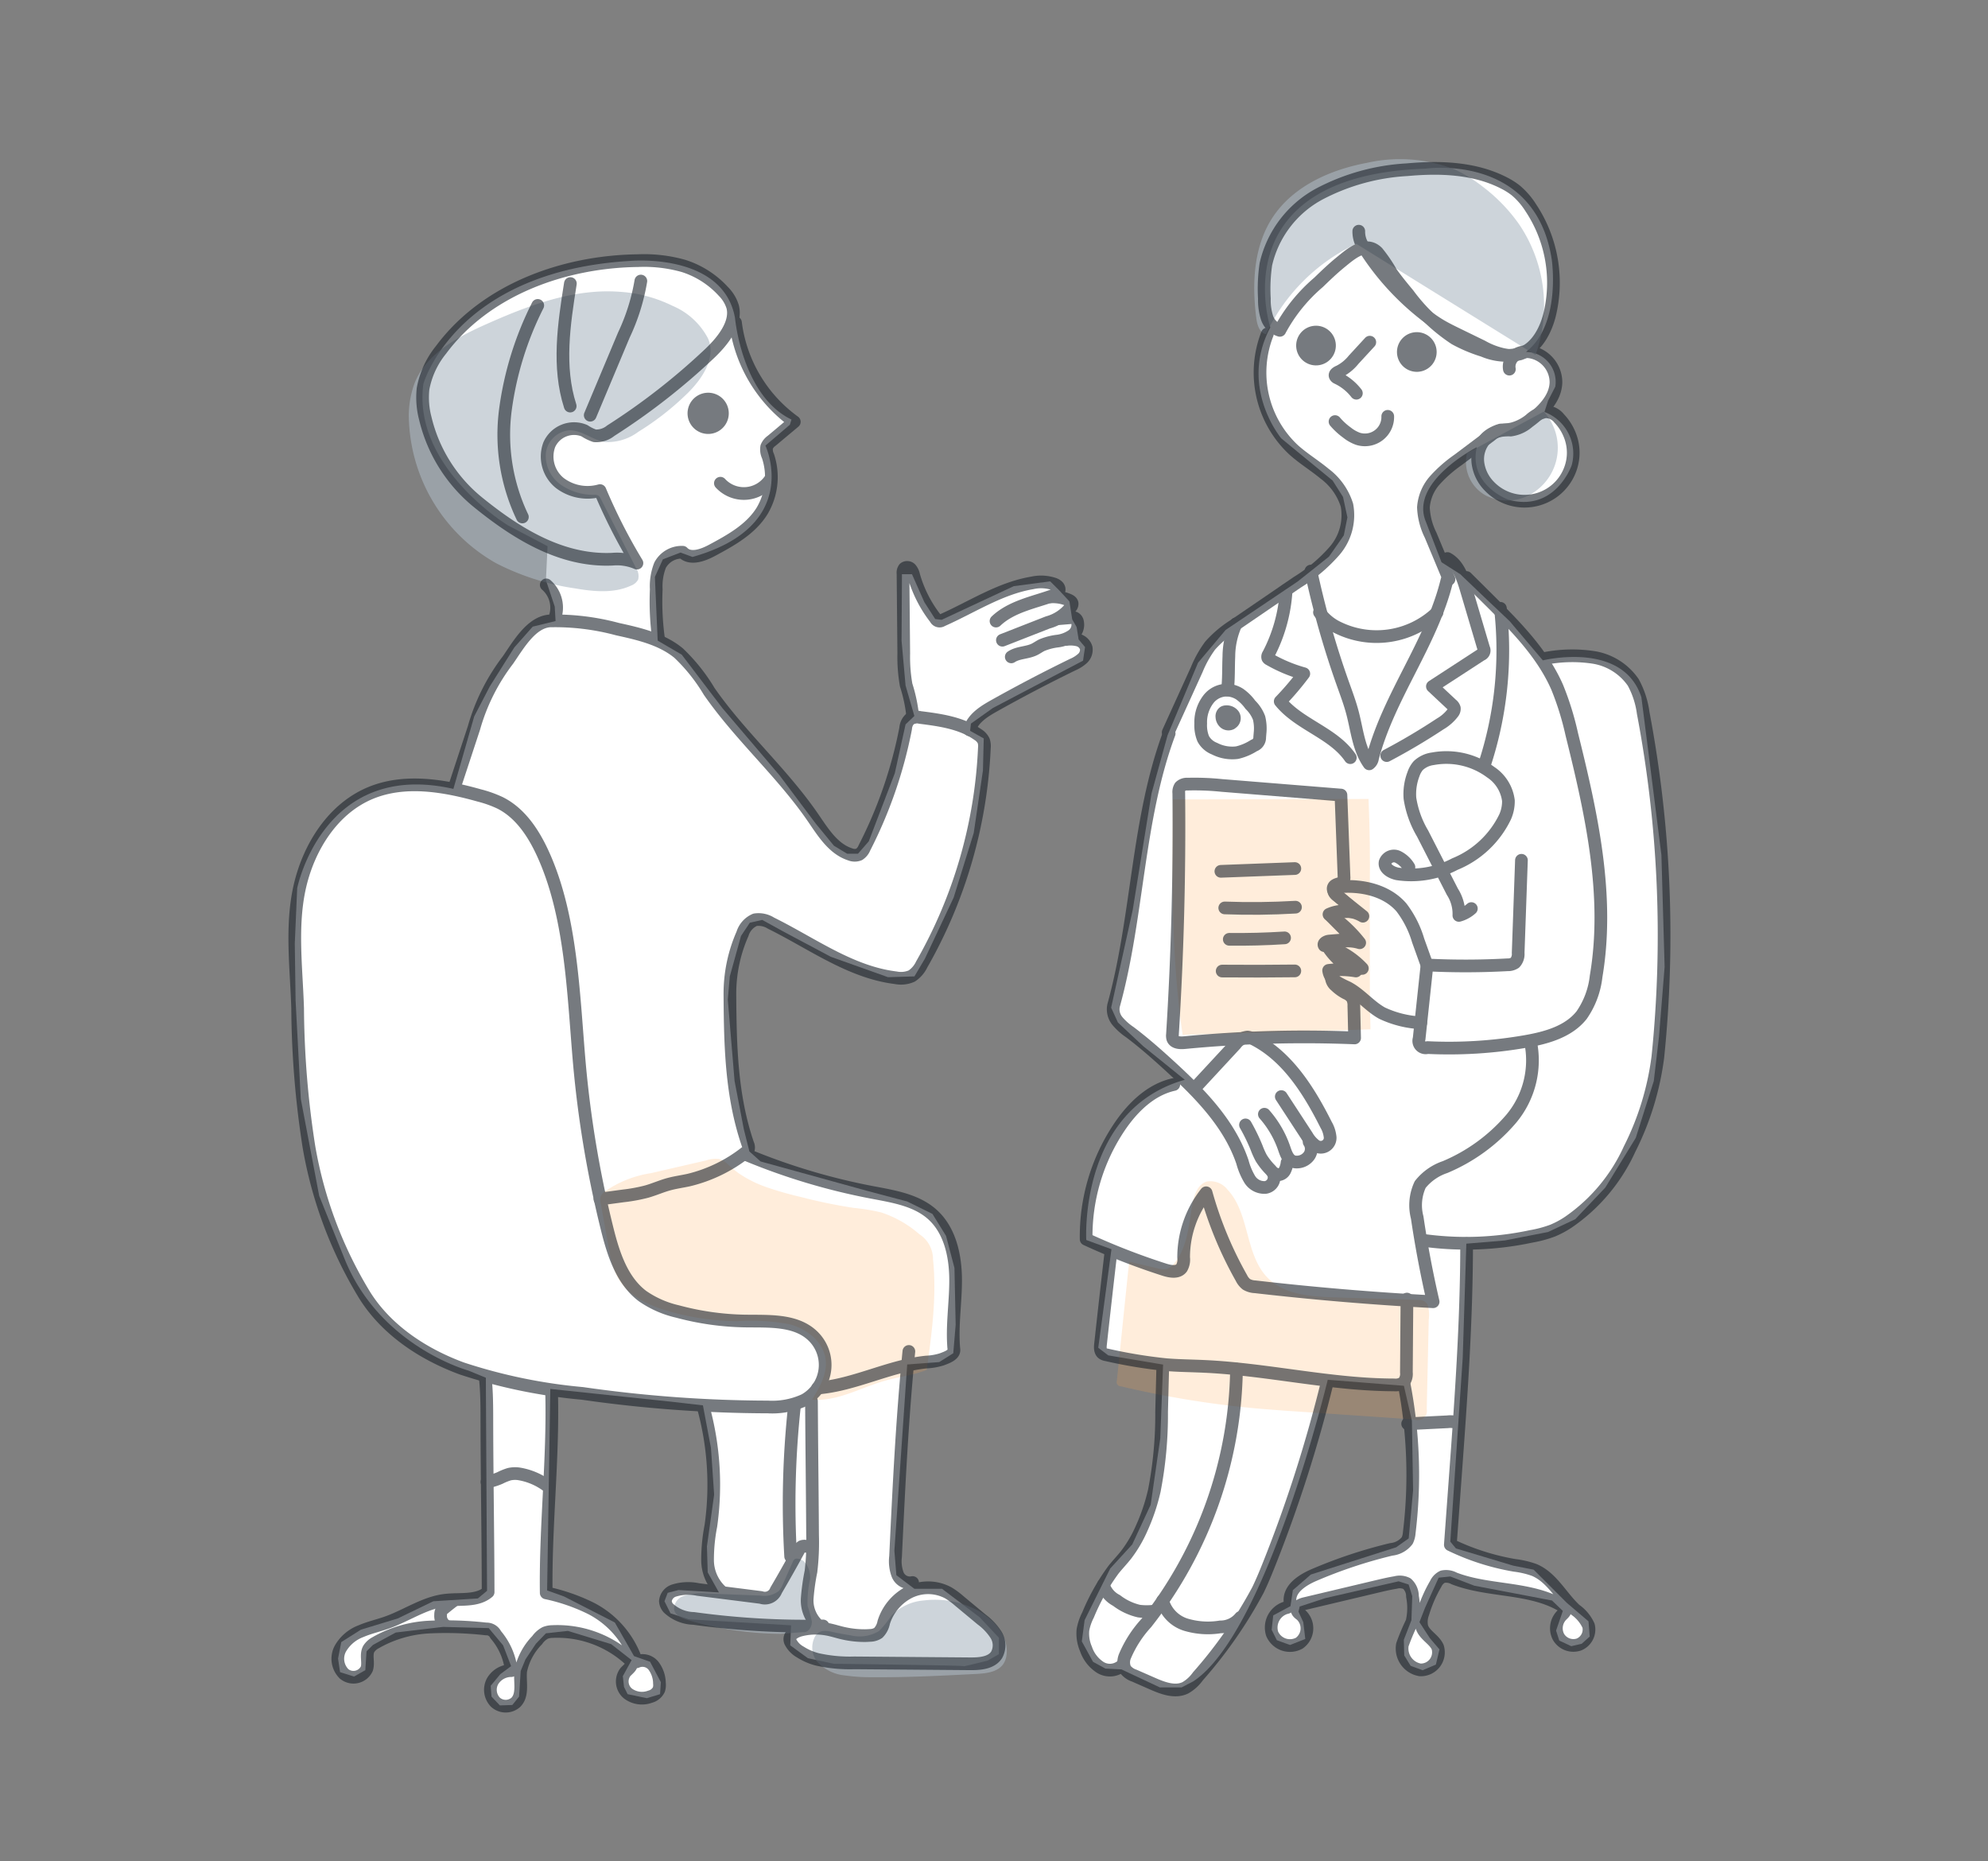 <svg xmlns="http://www.w3.org/2000/svg" width="235" height="220"><rect width="100%" height="100%" fill="#808080" stroke="none"/><path fill="none" d="M0 0h235v220H0z"/><path data-name="white" d="M150.165 38.705s-5.928-17.949 18.36-18.773c0 0 12.926-1.894 14.9 10.7 0 0 1.179 7.693-3.035 10.959a3.537 3.537 0 013.457 4.119l-.853 1.657-.426 1.326a5.243 5.243 0 013.22 6.3s-1.941 5.587-7.481 4.072c0 0-4.734-1.705-3.74-6.2 0 0-8 4.072-6.013 8.807l1.847 4.782 2.225 1.42 3.173 3.03 2.651 2.51 3.93 4.64s9.469-2.367 11.647 4.356l1.136 8.9 1.231 9.754.379 13.21-.663 8.238-.615 5.255-2.131 6.724-3.6 5.871-3.551 3.74-3.22 1.515-5.113 1-4.545.378-.427 13.488-1.468 21.732.663.8 6.771 2.036 2.415.474 3.93 3.93 2.557 2.178.142 1.8-.946.853-1.231.284-1.42-.663-.379-1.184.8-2.32-1.278-1.23-9.186-1.752-2.841-1.089-1.373.142-1.609 3.551-.663 1.705 1.231 1.894 1.136 1.326-.426 1.8-1.562.663-1.421-.521-.757-1.23-.048-1.847.9-2.32.095-2.841-.426-1.373-1.184-.378-8.664 1.988-3.03.994-.143.615.568 1.231.236 1.988-1.8.71-1.562-.567-.615-1.231.189-1.7 2.036-1.09.283-1.894 2.131-1.847 10.085-3.22 1.476-1.048.52-5.682-.142-8.238-.947-4.119-9-.71s-7.2 29.97-15.908 35.651l-1.373.711h-2.557l-4.545-2.131-1.895-.095-1.468-.8-1.325-2.415.331-2.51 3.03-6.107 2.6-2.841 2.178-4.687 1.137-7.859.331-8.712-6.479-1.089-1.184-.9 1.562-11.647-2.978-1.089s-.9-15.388 11.647-18.938l-4.924-3.978-2.983-2.793-.8-1.752 2.55-11.553 2.225-13.777 1.894-6.865 3.6-8.57 3.267-3.882 8.522-5.729 3.693-2.936 1.752-2.509.426-2.131-.52-2.415-1.231-1.941-3.127-2.562-2.936-2.414s-5.059-6.019-1.3-13.118m-38.851 34.559l8.522-3.978 4.309-.567 1.089 1.089 1.184 1.278.331 2.131.521.9.236 1.468.758.9-.237 1.609-10.653 5.59-2.6 1.847-.095.853 1.61.9-.095 3.788-1.089 7.386-2.368 7.623-3.408 7.244-1.231 2.083-3.125.095-6.771-2.415-5.776-3.077-2.319-1.278-1.468.331-1.042 1.563-1.325 4.782-.237 2.746.8 9.611 1.089 5.682.663 2.651 1.326 1.184 12.688 3.5 4.64 1.23 2.983 1.468 1.609 2.6.994 3.787.143 6.724-.284 3.361-1.657 1.042-3.788.284-1.515 22.016.236 2.889 2.131 1.609h3.267l4.452 3.371 2.272 2.414v1.941l-1.325.758s-2.983.757-2.841.662-15.341-.283-15.341-.283l-3.077-.663-2.084-1.516.095-2.367-12.073-.71-2.178-.71-.711-1.426.379-.994 1.278-.331 4.781.284-1.325-2.368-.095-3.077.853-6.107-.379-5.54-.947-5.019-3.693-.426-14.346-1.516-.379 23.815 1.989.71 6.013 3.078 2.272 3.977 1.894.663 1.278 2.415-.095 1.42-1.562.474-2.273-.474-.426-.852-.142-1.278 1.041-1.895-2.416-1.89-5.114-1.562-2.6.284-1.184 1.23-1.231 1.847-.568 1.373-.189 3.03-.8.994-1.468.048-.994-1.042-.095-1.278 1.137-1.373 1.278-.947-.947-2.462-1.7-2.035-5.4-.143-5.587.663-2.7 1.468-.758.758-.142 2.225-1.331.753-1.656-.52-.237-1.61.379-1.94 2.32-1.468 4.355-1.326 4.214-2.036 5.256-.331 1.089-.9-.143-25.188-2.083-.853s-10.559-2.884-14.678-13.348l-2.936-7.291-2.177-11.458-.615-11.648-.095-6.723.284-6.533s3.03-15.247 18.465-11.743l2.462-8.57 1.847-3.551 2.889-4.593 2.178-2.462 2.7-.663-.095-1.7-1.041-3.125.189-4.024-4.69-2.466s-11.315-6.865-9.988-16.713c0 0 3.74-13.3 24.431-14.536 0 0 10.984-1.041 12.405 6.724 0 0 .8 9.186 6.676 12.026l-.189.615-2.889 2.462s4.451 9.47-8.616 13.162l-1.421-.521-2.083.8-.947 2.083.332 7.528 2.841 1.657 4.829 6.345 6.723 7.906 4.262 5.682 2.178 2.651 1.563.947h1.278l1.278-1.468 3.077-8.049 1.272-5.77 1.041-.994-1.041-3.6-.474-5.3.047-7.859h1.184l1.468 3.314 1.278 1.988z" fill="#fff"/><path data-name="パス 837" d="M160.328 28.817a22.339 22.339 0 00-10.683 10.684c-.773-.179-1.041-1.127-1.142-1.914-.52-4.05-.32-8.417 1.9-11.84 2.411-3.71 6.806-5.682 11.155-6.494a17.719 17.719 0 0110.4.778 16.465 16.465 0 013.353 2.061 19.951 19.951 0 014.3 4.473 17.187 17.187 0 011.9 15.386" fill="#abb7c1" opacity=".6"/><path data-name="パス 843" d="M173.415 53.561a4.511 4.511 0 002.215 5 5.619 5.619 0 005.621-.33 6.317 6.317 0 001.235-9.579" fill="#abb7c1" opacity=".6"/><path data-name="パス 856" d="M161.92 104.977q.08-5.273-.146-10.544l-23.138.057c-.091 9.291-.178 18.627 1.159 27.821l22.208-.647q-.008-1.239-.069-2.477" fill="#ffa74e" opacity=".2"/><path data-name="パス 872" d="M168.655 166.559a1.079 1.079 0 01-1.467 1.214l-13.4-.909a224.226 224.226 0 01-5.431-.411 113.675 113.675 0 01-15.834-2.594.5.5 0 01-.5-.659l1.239-12.044c.07-.676.139-1.351.236-2.024l3.382.788a2.114 2.114 0 001.065.062 1.78 1.78 0 00.8-.59c1.624-1.88 1.778-4.563 2.2-7.01.2-1.129.639-2.437 1.744-2.739a2.578 2.578 0 012.41.956c2.662 2.828 2.039 7.732 4.792 10.472 1.985 1.976 5.073 2.182 7.873 2.27l5 .157c1.652.052 3.308.076 4.959.156a1.079 1.079 0 011.053.606 4.315 4.315 0 01.116 1.711l-.112 4.973-.113 5.009q-.003.302-.012.606z" fill="#ffa74e" opacity=".2"/><path data-name="パス 892" d="M69.912 34.525c-4.3.4-8.395 2-12.345 3.755-3.43 1.52-7.083 3.447-8.522 6.912a11.234 11.234 0 00-.693 4.775 20.274 20.274 0 0010.33 16.622 29.754 29.754 0 009.3 2.956c2.219.381 4.6.613 6.639-.342a1.5 1.5 0 00.819-.718 1.711 1.711 0 00-.26-1.353l-4.195-8.24a.84.84 0 00-.183-.267.884.884 0 00-.577-.139 6.748 6.748 0 01-3.974-1.225 4.192 4.192 0 01-1.729-3.655 3.066 3.066 0 012.741-2.744c1.509-.059 2.782 1.165 4.275 1.384a6.081 6.081 0 003.922-1.211 33.114 33.114 0 005.823-4.564c1.752-1.722 3.411-4.229 2.41-6.472a8.4 8.4 0 00-4.2-3.854 16.359 16.359 0 00-6.058-1.644 20.052 20.052 0 00-3.523.024z" fill="#abb7c1" opacity=".6"/><path data-name="パス 905" d="M94.701 141.484a61.057 61.057 0 006.23 1.284 22.732 22.732 0 013.234.536 13.02 13.02 0 014.526 2.586 3.5 3.5 0 011.6 2.956c.458 4.353-.145 8.74-.746 13.076-1.588.617-3.306.81-4.945 1.275-2.875.815-5.631 2.48-8.609 2.237.9-1.456 1.821-3.065 1.608-4.762-.26-2.072-2.2-3.592-4.212-4.14a24.534 24.534 0 00-6.235-.375 30.47 30.47 0 01-7.942-1.131c-2.463-.691-5.019-1.852-6.236-4.1a11.4 11.4 0 01-1.012-3.444l-.961-5.315a1.515 1.515 0 01-.016-.7 1.359 1.359 0 01.486-.621 12.91 12.91 0 015.452-2.179l4.368-1.007 2.159-.5a3.626 3.626 0 011.573-.17 2.275 2.275 0 01.983.6 15.006 15.006 0 001.3 1.072 13.876 13.876 0 003.286 1.649 39 39 0 004.109 1.173z" fill="#ffa74e" opacity=".2"/><path data-name="パス 906" d="M100.529 193.281a4.434 4.434 0 003.375-.5 11.483 11.483 0 001.451-1.8 5.97 5.97 0 013.855-1.818 10.692 10.692 0 016.421 1.215c1.919 1.048 3.609 3.014 3.354 5.186a2.5 2.5 0 01-.34 1.045c-.636 1.011-2.016 1.176-3.208 1.238-4.1.212-8.2.424-12.31.39a21.5 21.5 0 01-3.234-.207 5.1 5.1 0 01-3.344-1.681 2.74 2.74 0 01-.219-2.894c.419-.785 1.2-.77 1.973-.591.737.166 1.478.31 2.226.417z" fill="#abb7c1" opacity=".6"/><path data-name="パス 907" d="M92.266 193.113a40.578 40.578 0 01-10.94-1.62c-.7-.2-1.506-.547-1.642-1.263a1.6 1.6 0 011.11-1.586 6.427 6.427 0 012.779-.3l6.282.242a2.831 2.831 0 002.225-.554 2.794 2.794 0 00.474-.81l1.161-2.622a.642.642 0 01.24-.327.513.513 0 01.272-.047c1.066.052 1.608 1.359 1.533 2.424a12.118 12.118 0 00-.294 3.171 14.9 14.9 0 01.5 1.806c.043.625-.405 1.366-1.025 1.277" fill="#abb7c1" opacity=".6"/><g transform="translate(34.847 19.902)" opacity=".6" stroke="#1a2229" stroke-linecap="round" stroke-linejoin="round" stroke-width="1.5"><path data-name="パス 838" d="M143.575 23.728a1.642 1.642 0 01.717-1.677 2.547 2.547 0 011.863-.331 3.653 3.653 0 012.927 3.552c-.04 1.979-1.673 3.526-3.267 4.7a3.988 3.988 0 01-2.1.958 8.5 8.5 0 00-1.165-.008 2.8 2.8 0 00-1.135.6l-3.912 2.939a16.058 16.058 0 00-2.7 2.363 5.4 5.4 0 00-1.388 3.244 8.072 8.072 0 00.85 3.283l2.173 5.209" fill="none"/><path data-name="パス 839" d="M114.964 19.571a12.489 12.489 0 003.083 13.675c1.15 1.04 2.488 1.85 3.682 2.84a7.37 7.37 0 012.646 3.728 6.454 6.454 0 01-1.458 5.386 19.087 19.087 0 01-4.4 3.71l-7.396 5.053a13.017 13.017 0 00-2.915 2.441 13.005 13.005 0 00-1.585 2.833l-3.377 7.422" fill="none"/><path data-name="パス 840" d="M143.657 22.139a8.871 8.871 0 01-3.3-1.1l-2.856-1.391c-.755-.368-1.512-.737-2.23-1.173a18.972 18.972 0 01-1.955-1.388 31.079 31.079 0 01-6.853-7.619 3.227 3.227 0 01-.69-2.045" fill="none"/><path data-name="パス 841" d="M127.075 20.541l-1.91 2.074a5.209 5.209 0 01-1.706 1.391c-.247.1-.573.293-.471.54a.465.465 0 00.2.2 6.2 6.2 0 012.3 1.828" fill="none"/><path data-name="パス 842" d="M122.967 29.927a8.016 8.016 0 001.411 1.3 4.562 4.562 0 001.273.725 2.7 2.7 0 003.546-2.647" fill="none"/><circle data-name="楕円形 36" cx="1.596" cy="1.596" transform="rotate(-9.217 191.829 -801.161)" fill="#1a2229" r="1.596"/><circle data-name="楕円形 37" cx="1.596" cy="1.596" transform="rotate(-9.217 181.156 -727.627)" fill="#1a2229" r="1.596"/><path data-name="パス 844" d="M121.014 13.474a19.689 19.689 0 00-4.572 5.669 2.334 2.334 0 01-1.527-1.523 6.887 6.887 0 01-.3-2.216 19.911 19.911 0 01.177-4.077 12.618 12.618 0 016.35-8.316A25.194 25.194 0 01131.471.159c3.886-.354 7.969-.224 11.443 1.553a8.2 8.2 0 011.438.909 8.807 8.807 0 011.744 2.015 16.019 16.019 0 012.215 12.75c-.509 1.927-1.6 3.922-3.492 4.544a7.068 7.068 0 01-4.348-.4 17.725 17.725 0 01-3.326-1.4 21.585 21.585 0 01-5.518-5.243c-.7-.842-1.4-1.687-2.028-2.581a17.189 17.189 0 00-1.624-2.383c-1.386-1.388-3.193.229-4.337 1.161-.918.747-1.773 1.568-2.624 2.39z" fill="none"/><path data-name="パス 845" d="M151.116 33.919a5.761 5.761 0 01-9.89 3.665 4.821 4.821 0 01-1.369-2.774 3.621 3.621 0 01.937-2.9 3.186 3.186 0 011.363-.823c.579-.172 1.2-.175 1.785-.314a5.608 5.608 0 002.082-1.066 3.9 3.9 0 011.782-.941 2.056 2.056 0 011.659.79 6.038 6.038 0 011.224 1.886 5.677 5.677 0 01.427 2.477z" fill="none"/><path data-name="パス 846" d="M136.193 48.699c-1.793 7.389-6.864 13.638-8.79 20.993a1 1 0 01-.4.688c-1.231-1.719-1.427-3.94-1.96-5.987-.307-1.18-.737-2.324-1.146-3.472a105.893 105.893 0 01-3.783-13.326" fill="none"/><path data-name="パス 847" d="M117.187 49.86a18.579 18.579 0 01-2.1 7.6.459.459 0 00-.07.4.441.441 0 00.19.165 17.7 17.7 0 004.066 1.7 34.287 34.287 0 01-2.785 3.271c2.248 2.767 6.27 3.711 8.285 6.652" fill="none"/><path data-name="パス 848" d="M136.251 46.113c1.283.7 1.805 2.243 2.22 3.644l2.069 6.987a.527.527 0 01-.3.738l-5.763 3.748 2.291 2.147a.85.85 0 01.3.422.735.735 0 01-.157.528 5.079 5.079 0 01-1.516 1.336q-3.064 2.025-6.318 3.74" fill="none"/><path data-name="パス 849" d="M111.26 53.837a9.461 9.461 0 00-.844 3.852c-.061 1.323-.006 2.653-.162 3.968" fill="none"/><path data-name="パス 850" d="M114.062 67.218a1 1 0 01-.674.993 6.375 6.375 0 01-1.993.845 4.566 4.566 0 01-2.678-.473 2.572 2.572 0 01-1.329-1.158 4.188 4.188 0 01-.3-1.8 4.464 4.464 0 01.951-2.932 2.764 2.764 0 012.279-1.022 3.044 3.044 0 011.347.447 5.365 5.365 0 011.294 1.28 4.313 4.313 0 011.025 1.55 5.214 5.214 0 01.116 1.822 24.63 24.63 0 01-.038.448z" fill="none"/><path data-name="パス 851" d="M110.686 65.601a.7.7 0 01-.752-.074.953.953 0 01-.341-.7.576.576 0 01.226-.541.583.583 0 01.272-.067.986.986 0 01.865.392.661.661 0 01-.133.885" fill="none"/><path data-name="パス 852" d="M131.701 82.594a3.192 3.192 0 00-1.336-1.232 1.1 1.1 0 00-1.48.653c-.131.728.727 1.222 1.452 1.369a11.087 11.087 0 006.791-1.153 11.348 11.348 0 005.944-5.582 4.541 4.541 0 00.389-1.926 4.737 4.737 0 00-2.088-3.354 8.786 8.786 0 00-6.845-1.588 3.084 3.084 0 00-1.716.8 2.984 2.984 0 00-.571 1.01 6.568 6.568 0 00-.42 2.861 11.573 11.573 0 001.493 4.159l3.527 6.895a4.816 4.816 0 01.765 2.788 3.619 3.619 0 001.474-.808" fill="none"/><path data-name="パス 853" d="M142.515 51.999a43.357 43.357 0 01-1.944 18.673" fill="none"/><path data-name="パス 854" d="M138.498 48.354l2.643 2.627c3.129 3.11 6.33 6.322 8.095 10.366a34.343 34.343 0 011.71 5.51c2.331 9.38 4.5 19.107 2.883 28.636a9.952 9.952 0 01-1.713 4.587c-1.555 1.967-4.183 2.689-6.653 3.118a52.741 52.741 0 01-11.556.717.817.817 0 01-1-1.048l.931-8.715a90.512 90.512 0 009.515-.022 1.491 1.491 0 00.88-.24 1.511 1.511 0 00.38-1.159l.388-10.951" fill="none"/><path data-name="パス 855" d="M133.903 94.358q-.555-1.554-1.114-3.106a12.038 12.038 0 00-1.973-3.9c-1.729-2-4.608-2.651-7.245-2.447-.3.023-.664.112-.731.4-.061.266.175.5.388.667l3.032 2.417a4.342 4.342 0 00-4.008-.217 15.385 15.385 0 013.627 3.353 4.812 4.812 0 00-3.219.151c-.193.08-.41.215-.407.424a.542.542 0 00.132.3 7.578 7.578 0 003.044 2.462 11.191 11.191 0 00-3.218-.068 1.763 1.763 0 00.831 1.293 13.022 13.022 0 001.412.734c1.5.791 2.592 2.207 4.077 3.028a12.134 12.134 0 004.57 1.138" fill="none"/><path data-name="パス 857" d="M109.472 83.084l8.742-.329" fill="none"/><path data-name="パス 858" d="M109.929 87.41q4.18.155 8.362-.089" fill="none"/><path data-name="パス 859" d="M110.465 91.119q3.27.04 6.537-.17" fill="none"/><path data-name="パス 860" d="M109.624 94.871q4.294.038 8.589-.017" fill="none"/><path data-name="パス 861" d="M106.66 108.414l4.541-4.9a2.01 2.01 0 011.412-.842 1.832 1.832 0 01.745.245c4 2.051 6.533 6.113 8.555 10.129a3.569 3.569 0 01.456 1.323 1.109 1.109 0 01-1.843 1.031 3.669 3.669 0 01-.866-1.026l-3.045-4.665" fill="none"/><path data-name="パス 862" d="M119.905 115.076a1.438 1.438 0 01.013 1.6 1.784 1.784 0 01-1.44.768 1.3 1.3 0 01-.413-.048c-.64-.193-.893-.94-1.11-1.573a11.934 11.934 0 00-2.341-4.03" fill="none"/><path data-name="パス 863" d="M112.383 113.056a22.805 22.805 0 011.313 2.7 9.772 9.772 0 00.546 1.218 8.1 8.1 0 001.137 1.426 1.369 1.369 0 00.861.545.916.916 0 00.788-.5 2.7 2.7 0 00.269-.938" fill="none"/><path data-name="パス 864" d="M115.673 118.809a1.193 1.193 0 01-.929 1.638 2.036 2.036 0 01-1.87-.971 8.024 8.024 0 01-.854-2.042c-1.552-4.572-5.1-8.15-8.665-11.408-1.492-1.364-3.008-2.7-4.625-3.919a7.276 7.276 0 01-1.475-1.312 2.183 2.183 0 01-.466-1.853c2.905-10.491 2.775-21.942 6.568-32.145" fill="none"/><path data-name="パス 865" d="M121.128 52.474a5.764 5.764 0 002.23 1.83 10.383 10.383 0 0011.662-1.808" fill="none"/><path data-name="パス 866" d="M146.076 103.225a10.753 10.753 0 01-2.3 9.125 20.948 20.948 0 01-7.808 5.692 6.334 6.334 0 00-2.932 2.058 5.76 5.76 0 00-.358 3.9q.742 5.012 1.883 9.955-10.543-.558-21.038-1.765a2.211 2.211 0 01-1.039-.3 2.154 2.154 0 01-.581-.74 44.857 44.857 0 01-4.175-10.073 12.316 12.316 0 00-2.658 7.663 1.97 1.97 0 01-.243 1.227c-.442.579-1.339.424-2.033.2a80.74 80.74 0 01-9.247-3.6 23.17 23.17 0 013.919-13.246c1.561-2.317 3.709-4.44 6.437-5.041" fill="none"/><path data-name="パス 867" d="M96.465 128.18q-.63 5.4-1.221 10.8c-.043.388-.054.852.259 1.086a1.135 1.135 0 00.458.167 58.3 58.3 0 007.043 1.162c1.484.122 2.975.13 4.464.2 7.529.338 14.953 2.18 22.49 2.19a1.581 1.581 0 001.1-.283 1.609 1.609 0 00.343-1.2l.066-8.659" fill="none"/><path data-name="パス 868" d="M122.061 143.42a162.361 162.361 0 01-6.886 21.542c-.414 1.038-.838 2.072-1.326 3.077a53.408 53.408 0 01-7.086 10.185 4.727 4.727 0 01-1.481 1.358c-1.224.6-2.673.051-3.92-.5l-2.126-.933a2.23 2.23 0 01-1.07-.753 1.9 1.9 0 01-.015-1.592 13.605 13.605 0 012.5-3.868 49.555 49.555 0 0010.668-30.016" fill="none"/><path data-name="パス 869" d="M102.605 141.553l-.139 5.419a47.1 47.1 0 01-.86 9.314 23.511 23.511 0 01-1.509 4.474 15.107 15.107 0 01-1.813 3.089c-.475.606-1.011 1.161-1.492 1.761a25.206 25.206 0 00-3.025 5.373 6.324 6.324 0 00-.6 1.753 4.551 4.551 0 00.357 2.253 4.178 4.178 0 001.715 2.2 2.164 2.164 0 002.616-.3" fill="none"/><path data-name="パス 870" d="M95.579 167.414a3.107 3.107 0 001.553 1.847 6.917 6.917 0 002.657 1.261 7.321 7.321 0 001.692.016" fill="none"/><path data-name="パス 871" d="M102.586 169.291a4.119 4.119 0 002.744 2.835 9.1 9.1 0 004.078.262 3.031 3.031 0 002.378-1.117" fill="none"/><path data-name="パス 873" d="M147.799 57.916a16.944 16.944 0 015.7-.122 7.038 7.038 0 014.716 2.956 10.373 10.373 0 011.178 3.609 140.868 140.868 0 011.733 40.674 33.607 33.607 0 01-3.339 10.877 21.045 21.045 0 01-7.2 8.616 10.824 10.824 0 01-1.9 1.024 13.874 13.874 0 01-2.531.68 36.85 36.85 0 01-12.883.45" fill="none"/><path data-name="パス 874" d="M138.521 127.088c0 9.2-.667 18.4-1.338 27.576l-.586 8.015a28.206 28.206 0 007.631 2.441 10.507 10.507 0 012.284.538c2.1.876 3.189 3.163 4.859 4.711a4.612 4.612 0 011.561 1.879 1.911 1.911 0 01-1.165 2.232 2.042 2.042 0 01-2.384-.908 2.192 2.192 0 01.374-2.553c.2-.2.457-.411.423-.689-.028-.225-.239-.374-.435-.487-3.794-2.2-8.6-1.6-12.693-3.18a2 2 0 00-1.365-.206 1.747 1.747 0 00-.816.839 16.124 16.124 0 00-1.51 3.469 2.849 2.849 0 00-.136 1.6c.286.989 1.457 1.476 1.874 2.418a2.077 2.077 0 01-2.081 2.685 2.561 2.561 0 01-2.086-2.979 25.528 25.528 0 011.128-2.677 7.236 7.236 0 00.06-3.025 2.005 2.005 0 00-.656-1.514 1.884 1.884 0 00-1.342-.132c-.778.128-1.546.31-2.313.492l-8.449 2.007c-.423.1-.956.355-.879.784.046.254.3.406.495.57a2.153 2.153 0 01-.24 3.318 2.288 2.288 0 01-3.2-1.106 2.441 2.441 0 011.581-3.067.8.8 0 00.457-.226.846.846 0 00.065-.567c-.1-1.5 1.484-2.507 2.869-3.1a56.6 56.6 0 019.114-3.024 2.707 2.707 0 001.879-1.039 2.546 2.546 0 00.237-.926 56.507 56.507 0 00-.625-17.649" fill="none"/><path data-name="パス 875" d="M137.433 148.255a2.69 2.69 0 00-1.153-.11l-4.727.236" fill="none"/><path data-name="パス 876" d="M30.361 144.742c.2 7.878-.751 15.747-.64 23.627a22.372 22.372 0 015.284 1.827 10.974 10.974 0 015.4 6.316 1.663 1.663 0 012 .473 3.5 3.5 0 01.7 2.075 1.775 1.775 0 01-.067.737 1.581 1.581 0 01-1.037.841 2.75 2.75 0 01-2.648-.4 1.844 1.844 0 01-.275-2.505c.313-.351.833-.678.719-1.134a.956.956 0 00-.324-.445 12.621 12.621 0 00-8.995-3.217 2.46 2.46 0 00-.873.161 2.737 2.737 0 00-.952.853 7.36 7.36 0 00-1.947 3.628c-.139 1.284.333 2.81-.578 3.724a1.8 1.8 0 01-2.415-.019 2.105 2.105 0 01-.336-2.464 2.558 2.558 0 012.214-1.264 7.815 7.815 0 00-1.838-4.243 1.2 1.2 0 00-1.134-.682 42.363 42.363 0 00-6.7-.224 14.17 14.17 0 00-6.379 1.86 2.116 2.116 0 00-.8.735c-.377.694.016 1.581-.227 2.332a1.741 1.741 0 01-2.691.6 2.522 2.522 0 01-.427-2.991 4.724 4.724 0 012.442-2.055c1-.428 2.068-.662 3.09-1.027 2.316-.828 4.424-2.335 6.867-2.623 1.738-.205 3.723.164 5.06-.966-.012-6.721-.138-13.506-.15-20.227 0-1.639-.006-3.282-.165-4.914" fill="none"/><path data-name="パス 877" d="M22.72 155.251a6.821 6.821 0 001.54-.468 6.765 6.765 0 011.1-.445 3.173 3.173 0 011.136-.039 7.713 7.713 0 013.528 1.559" fill="none"/><path data-name="パス 878" d="M18.885 169.211q-.648.481-1.269 1a1.025 1.025 0 00-.324.375 1.045 1.045 0 00-.052.38 1.392 1.392 0 00.647 1.314" fill="none"/><path data-name="パス 879" d="M33.593 105.23a128.382 128.382 0 003.3 19.988c.741 3 1.733 6.184 4.19 8.054a11.87 11.87 0 004.152 1.835 32.7 32.7 0 008.122 1.131c2.742.035 5.832-.158 7.834 1.717a4.751 4.751 0 01-.938 7.62 9.064 9.064 0 01-4.3.82 156.5 156.5 0 01-21.967-1.606 63.626 63.626 0 01-14.248-2.946c-4.56-1.684-8.849-4.5-11.447-8.61a49.867 49.867 0 01-6.62-17.6A109.729 109.729 0 01.336 99.265c-.15-4.779-.807-9.758.266-14.417s3.915-9.173 8.328-11.013c4.049-1.688 8.682-.9 12.906.288a13.661 13.661 0 012.418.863c2.582 1.289 4.193 3.938 5.333 6.59 3.081 7.172 3.346 15.876 4.006 23.654z" fill="none"/><path data-name="パス 880" d="M36.071 121.818l2.765-.373a19.394 19.394 0 002.782-.514c.879-.253 1.718-.629 2.6-.869.77-.21 1.565-.315 2.345-.486a17.5 17.5 0 006.714-3.252.915.915 0 00.346-.392.942.942 0 00-.068-.6c-1.959-5.707-2.082-11.656-2.12-17.689a17.573 17.573 0 011.492-7.181 2.644 2.644 0 011.481-1.651 2.747 2.747 0 011.886.4c4.838 2.387 9.379 5.792 14.732 6.45a3.153 3.153 0 001.9-.2 3.406 3.406 0 001.189-1.388 56.574 56.574 0 007.4-25.589 1.976 1.976 0 00-.081-.814 1.782 1.782 0 00-.686-.748c-1.965-1.38-4.453-1.722-6.834-2.024a1.674 1.674 0 00-1.133.123 1.706 1.706 0 00-.571 1.175 52.97 52.97 0 01-4.881 14.128 1.634 1.634 0 01-.62.762 1.4 1.4 0 01-1.059-.007c-2-.644-3.2-2.607-4.391-4.339-3.645-5.317-8.6-9.633-12.277-14.928a21.175 21.175 0 00-3.614-4.526c-2.017-1.659-4.673-2.268-7.224-2.828a28.361 28.361 0 00-7.992-.972c-2.192.153-3.7 2.8-4.943 4.608a23.854 23.854 0 00-4.026 8.027l-2.338 7.103" fill="none"/><path data-name="パス 881" d="M73.062 64.934a17.958 17.958 0 00-.794-3.869 19.034 19.034 0 01-.282-3.737l-.089-9.457a.812.812 0 01.16-.6.559.559 0 01.758.084 1.747 1.747 0 01.35.764 14.881 14.881 0 002.575 5.077.525.525 0 00.777.218c3.523-1.556 6.835-3.775 10.633-4.415a4.774 4.774 0 012.65.147c.253.107.515.287.551.559.054.406-.4.672-.791.808-2.319.817-4.884 1.3-6.668 2.992" fill="none"/><path data-name="パス 882" d="M89.318 50.651a4.622 4.622 0 012.143.363c.192.083.4.211.428.419a.584.584 0 01-.1.354 5.149 5.149 0 01-2.775 1.88q-2.685 1.049-5.367 2.1" fill="none"/><path data-name="パス 883" d="M90.376 53.216l1.4-.115a.876.876 0 01.393.028.641.641 0 01.335.388 1.563 1.563 0 01-.59 1.685 3.921 3.921 0 01-1.766.67 6.918 6.918 0 00-1.84.482c-.317.156-.6.37-.923.521-.856.4-1.9.334-2.689.862" fill="none"/><path data-name="パス 884" d="M91.218 55.677a3.611 3.611 0 011.377.076 1.364 1.364 0 01.956.919 1.388 1.388 0 01-.434 1.248 4.166 4.166 0 01-1.161.733q-4.719 2.3-9.3 4.868c-1.211.679-2.52 1.5-2.889 2.841" fill="none"/><path data-name="パス 885" d="M52.094 18.224a17.081 17.081 0 006.953 11.728L56.365 32.2a1.639 1.639 0 00-.582.717 1.826 1.826 0 00.15 1.083 7.826 7.826 0 01-.682 6.465c-1.335 2.178-3.69 3.481-5.942 4.688-1.1.589-2.6 1.124-3.454.217a2.907 2.907 0 00-2.672 1.528 6.775 6.775 0 00-.455 2.859 32.245 32.245 0 00.288 5.977" fill="none"/><path data-name="パス 886" d="M40.444 46.653a65.87 65.87 0 01-4.366-8.569 5.425 5.425 0 01-4.755-.9 4.015 4.015 0 01-1.245-4.514 3.2 3.2 0 014.163-1.664 5.222 5.222 0 001.205.6 2.681 2.681 0 001.9-.6 78.4 78.4 0 0011.674-9.107c1.5-1.417 3.254-3.55 2.74-5.547a4.38 4.38 0 00-1.075-1.786 10.809 10.809 0 00-4.7-3.026 17.1 17.1 0 00-5.429-.635c-8.826.114-18.013 3.46-23.274 10.548a10.22 10.22 0 00-2.121 4.6 9.682 9.682 0 00.265 3.491 18.185 18.185 0 006.169 9.87c4.656 3.791 9.976 7.059 15.973 6.777a5.944 5.944 0 012.876.462z" fill="none"/><path data-name="パス 887" d="M40.906 13.317a24.3 24.3 0 01-2.012 6.393l-3.972 9.464" fill="none"/><path data-name="パス 888" d="M32.577 13.611c-.765 4.815-1.516 9.843-.022 14.484" fill="none"/><path data-name="パス 889" d="M26.903 41.202a22.612 22.612 0 01-2.008-12.653 38.617 38.617 0 013.824-12.352" fill="none"/><path data-name="パス 890" d="M50.31 37.212a3.77 3.77 0 006.011-.62" fill="none"/><path data-name="パス 891" d="M47.392 29.772a1.686 1.686 0 10.652-2.293 1.686 1.686 0 00-.652 2.293z" fill="#1a2229"/><path data-name="パス 893" d="M29.726 49.228a3.567 3.567 0 011.1 3.632" fill="none"/><path data-name="パス 894" d="M53.172 116.489a75.241 75.241 0 0015.075 4.543c2.518.478 5.215.9 7.121 2.611 2.071 1.86 2.725 4.845 2.747 7.629s-.471 5.57-.2 8.341c.062.621-.857.933-1.44 1.155a7.2 7.2 0 01-1.839.317c-4.384.453-8.439 2.711-12.831 3.071" fill="none"/><path data-name="パス 895" d="M59.069 146.228a106.924 106.924 0 00-.454 17.822" fill="none"/><path data-name="パス 896" d="M60.441 162.865a.877.877 0 00-.5.026.916.916 0 00-.368.431q-1.3 2.4-2.681 4.748a1.411 1.411 0 01-1.792.838l-7.439-.94a5.61 5.61 0 00-2.852.133 1.458 1.458 0 00-1 1.243 1.357 1.357 0 00.353.821 4.556 4.556 0 002.995 1.222 96.738 96.738 0 0015.284.886" fill="none"/><path data-name="パス 897" d="M50.402 168.177a5.043 5.043 0 01-1.608-3.654 20.988 20.988 0 01.392-4.083 34.624 34.624 0 00-.885-13.978" fill="none"/><path data-name="パス 898" d="M72.59 139.83c-.8 8.054-1.188 16.144-1.572 24.229a4.537 4.537 0 00.247 2.151 1.556 1.556 0 001.765.936" fill="none"/><path data-name="パス 899" d="M67.994 173.393a1.813 1.813 0 00.981-.293 2.388 2.388 0 00.642-1.244 6.037 6.037 0 013.025-3.577 5.041 5.041 0 014.626.095 9.144 9.144 0 011.272.938l2.64 2.194a6.926 6.926 0 011.706 1.807 2.353 2.353 0 01.08 2.376c-.627.975-1.99 1.07-3.149 1.06l-13.673-.11a17.566 17.566 0 01-4.384-.413 6.848 6.848 0 01-1.987-.859 2.866 2.866 0 01-1.2-1.243c-.279-.773.585-1.182 1.19-1.353a7.316 7.316 0 013.14-.107c.676.114 1.325.346 2 .489a11.268 11.268 0 002.511.267q.285-.004.58-.027z" fill="none"/><path data-name="パス 900" d="M61.077 145.711c.043 6.857.087 8.963.13 15.819a28.664 28.664 0 01-.188 4.3 26.033 26.033 0 00-.443 3.148 3.974 3.974 0 00.994 2.931" fill="none"/><path data-name="パス 904" d="M125.279 102.776a147.846 147.846 0 00-20.114.557c-.526.051-1.2.013-1.382-.484a1.192 1.192 0 01-.035-.478q.894-14.245.749-28.53a1.173 1.173 0 01.169-.763 1.137 1.137 0 01.862-.3 31.38 31.38 0 014.014.152l14.123 1.14.363 9.644a.929.929 0 01-.077.5c-.233.4-.939.3-1.153.711-.18.349.145.738.44 1l2.312 2.023a5.9 5.9 0 00-3.218.294l2.831 2.843-2.882.241c-.32.027-.76.27-.583.538a9.582 9.582 0 014.495 2.693l-1.936.043c-.707.016-1.614.193-1.731.891a1.356 1.356 0 00.512 1.111 5.278 5.278 0 001.229.886 1.725 1.725 0 01.756.6 1.983 1.983 0 01.166.918c.019.582.029 1.165.042 1.748z" fill="none"/></g></svg>